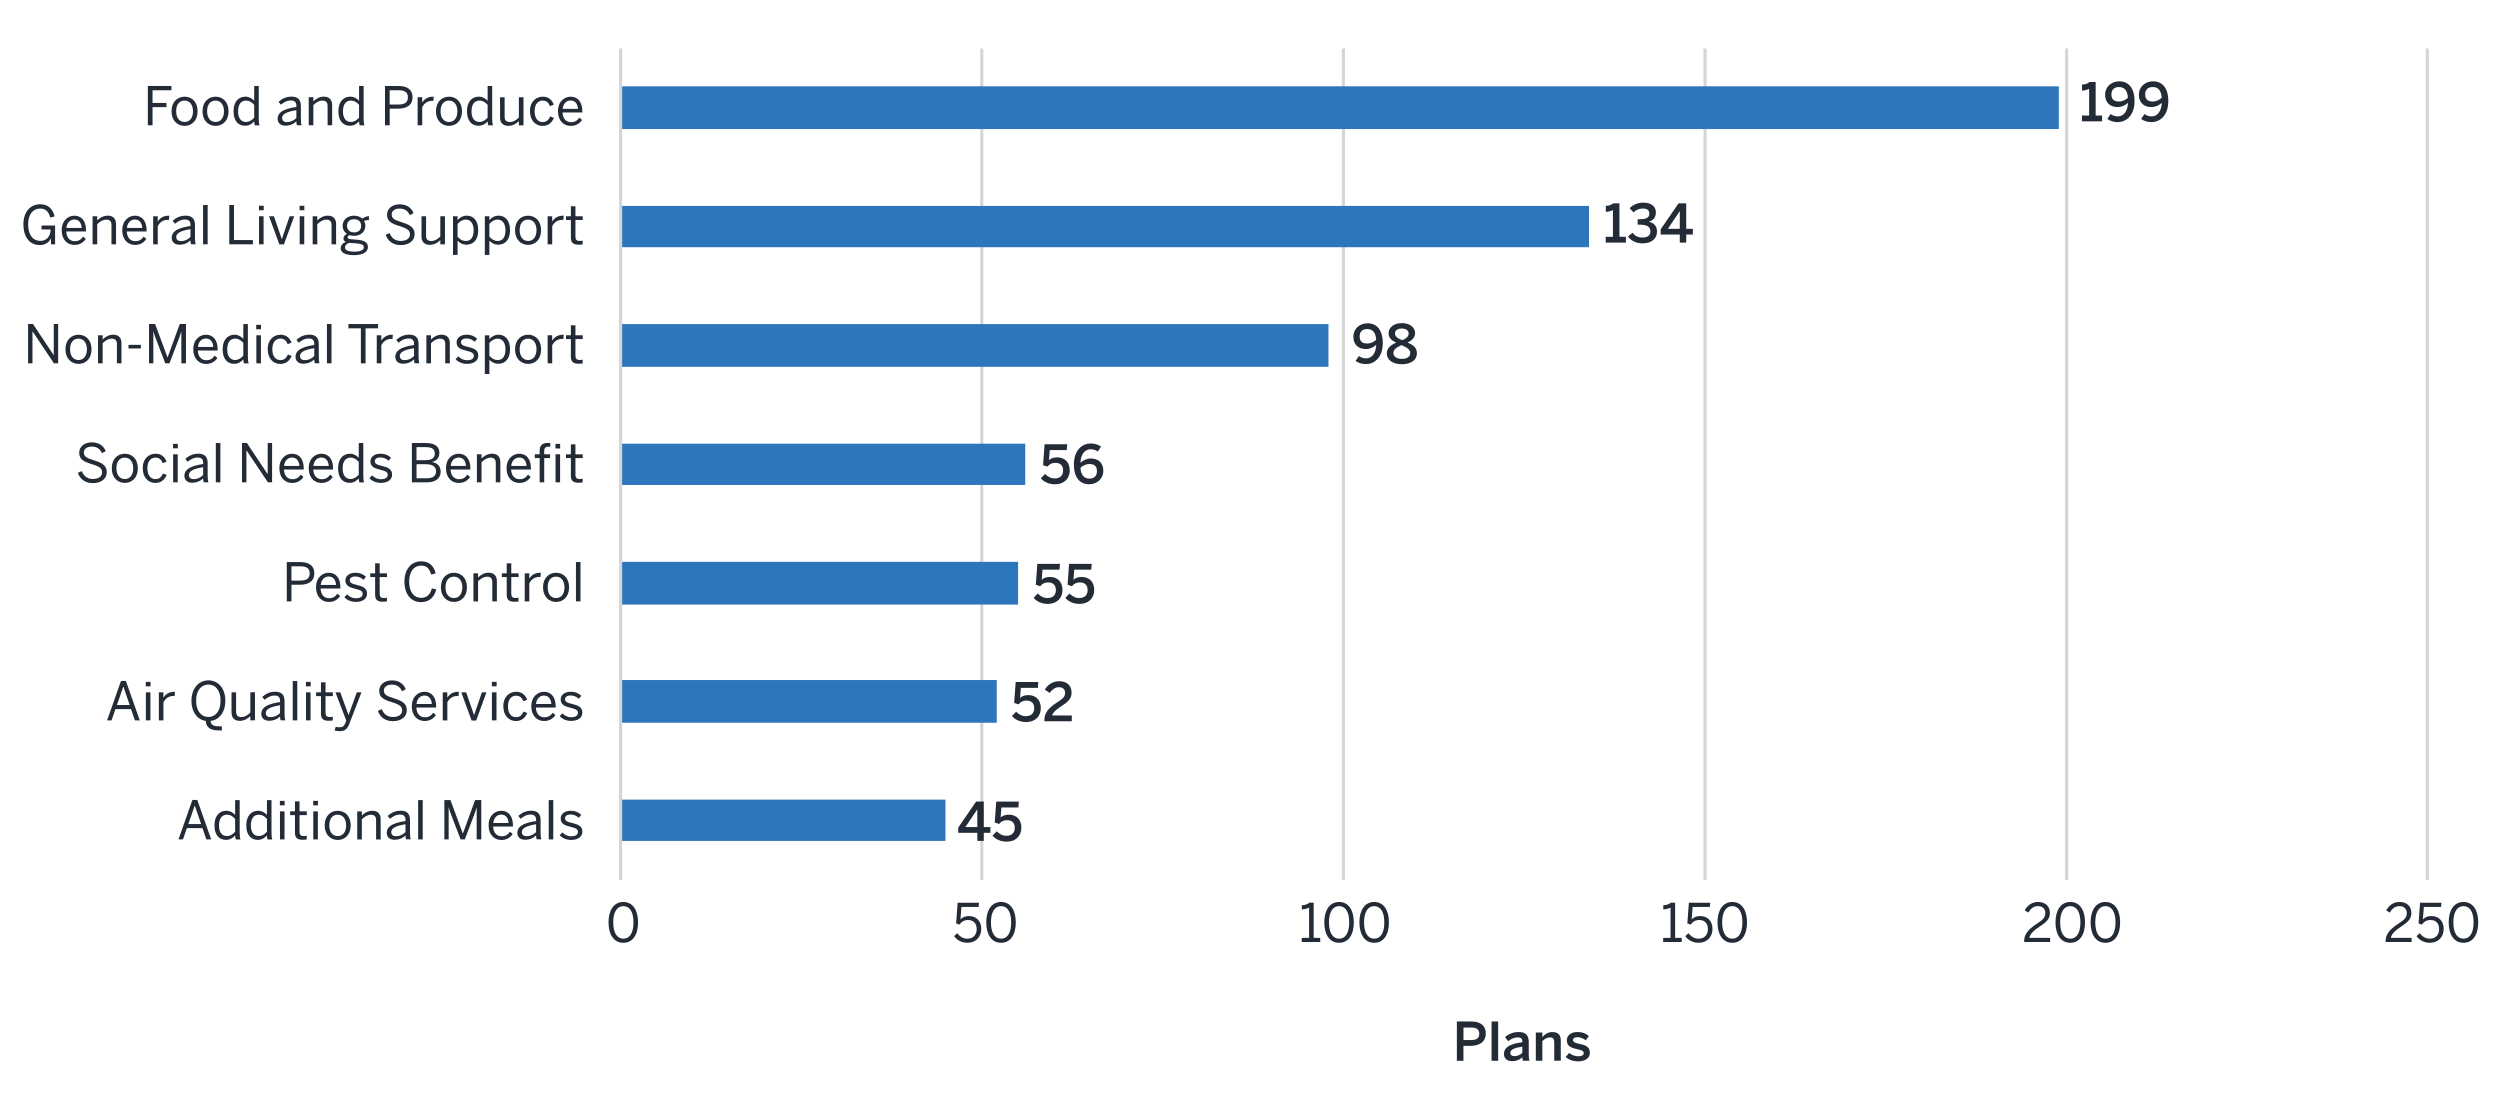<?xml version="1.0" encoding="UTF-8"?><svg id="Layer_1" xmlns="http://www.w3.org/2000/svg" viewBox="0 0 800 353.82"><defs><style>.cls-1{fill:none;stroke:#d3d5d7;stroke-linejoin:round;}.cls-2{isolation:isolate;}.cls-3{fill:#2e76bc;}.cls-3,.cls-4{stroke-width:0px;}.cls-4{fill:#222b36;}</style></defs><path class="cls-1" d="M314.17,15.54v266.06M429.89,15.54v266.06M545.61,15.54v266.06M661.33,15.54v266.06M776.73,15.54v266.06"/><path class="cls-3" d="M302.55,269.09h-103.74v-13.21h103.74v13.21ZM318.96,231.28h-120.14v-13.67h120.14v13.67ZM325.79,193.46h-126.97v-13.67h126.97v13.67ZM328.07,155.19h-129.25v-13.21h129.25v13.21ZM425.11,117.38h-226.29v-13.67h226.29v13.67ZM508.48,79.11H198.82v-13.21h309.66v13.21ZM658.83,41.29H198.82v-13.67h460.01v13.67Z"/><path class="cls-1" d="M198.59,281.61V15.54"/><g class="cls-2"><path class="cls-4" d="M194.73,295.16c0-3.93,1.73-6.53,4.74-6.53s4.71,2.6,4.71,6.53-1.68,6.53-4.71,6.53-4.74-2.6-4.74-6.53ZM202.71,295.16c0-3.42-1.26-5.2-3.23-5.2s-3.25,1.79-3.25,5.2,1.26,5.22,3.25,5.22,3.23-1.8,3.23-5.22Z"/></g><g class="cls-2"><path class="cls-4" d="M305.32,299.55l1-.92c.8,1,1.78,1.75,3.23,1.75,2.06,0,2.99-1.44,2.99-3.06,0-1.92-1.12-2.92-2.74-2.92-1.22,0-2.09.51-2.77,1.46l-1.07-.37.49-6.61h6.83l-.12,1.34h-5.51l-.31,4.01c.58-.65,1.41-1.09,2.74-1.09,2.35,0,3.93,1.62,3.93,4.11s-1.68,4.44-4.44,4.44c-1.87,0-3.37-.87-4.27-2.14Z"/><path class="cls-4" d="M315.6,295.16c0-3.93,1.73-6.53,4.74-6.53s4.71,2.6,4.71,6.53-1.68,6.53-4.71,6.53-4.74-2.6-4.74-6.53ZM323.58,295.16c0-3.42-1.26-5.2-3.23-5.2s-3.25,1.79-3.25,5.2,1.26,5.22,3.25,5.22,3.23-1.8,3.23-5.22Z"/></g><g class="cls-2"><path class="cls-4" d="M416.55,301.45v-1.33h2.36v-9.69c-.61.32-1.6.58-2.33.58v-1.33c.97-.03,1.84-.29,2.4-.82h1.39v11.25h2.11v1.33h-5.93Z"/><path class="cls-4" d="M423.77,295.16c0-3.93,1.73-6.53,4.74-6.53s4.71,2.6,4.71,6.53-1.68,6.53-4.71,6.53-4.74-2.6-4.74-6.53ZM431.75,295.16c0-3.42-1.26-5.2-3.23-5.2s-3.25,1.79-3.25,5.2,1.26,5.22,3.25,5.22,3.23-1.8,3.23-5.22Z"/><path class="cls-4" d="M435.01,295.16c0-3.93,1.73-6.53,4.74-6.53s4.71,2.6,4.71,6.53-1.68,6.53-4.71,6.53-4.74-2.6-4.74-6.53ZM442.98,295.16c0-3.42-1.26-5.2-3.23-5.2s-3.25,1.79-3.25,5.2,1.26,5.22,3.25,5.22,3.23-1.8,3.23-5.22Z"/></g><g class="cls-2"><path class="cls-4" d="M532.22,301.45v-1.33h2.36v-9.69c-.61.32-1.6.58-2.33.58v-1.33c.97-.03,1.84-.29,2.4-.82h1.39v11.25h2.11v1.33h-5.93Z"/><path class="cls-4" d="M539.31,299.55l1-.92c.8,1,1.78,1.75,3.23,1.75,2.06,0,2.99-1.44,2.99-3.06,0-1.92-1.12-2.92-2.74-2.92-1.22,0-2.09.51-2.77,1.46l-1.07-.37.49-6.61h6.83l-.12,1.34h-5.51l-.31,4.01c.58-.65,1.41-1.09,2.74-1.09,2.35,0,3.93,1.62,3.93,4.11s-1.68,4.44-4.44,4.44c-1.87,0-3.37-.87-4.27-2.14Z"/><path class="cls-4" d="M549.6,295.16c0-3.93,1.73-6.53,4.74-6.53s4.71,2.6,4.71,6.53-1.68,6.53-4.71,6.53-4.74-2.6-4.74-6.53ZM557.57,295.16c0-3.42-1.26-5.2-3.23-5.2s-3.25,1.79-3.25,5.2,1.26,5.22,3.25,5.22,3.23-1.8,3.23-5.22Z"/></g><g class="cls-2"><path class="cls-4" d="M647.73,301.45v-.27c0-1.82.82-3.52,4.13-5.64,1.89-1.21,2.65-1.97,2.65-3.32s-.87-2.26-2.36-2.26c-1.29,0-2.33.71-3.08,2.07l-1.16-.71c.92-1.67,2.35-2.69,4.3-2.69,2.33,0,3.76,1.43,3.76,3.48,0,1.65-.75,2.77-3.16,4.3-2.19,1.39-3.26,2.63-3.4,3.71h6.63v1.33h-8.31Z"/><path class="cls-4" d="M657.76,295.16c0-3.93,1.73-6.53,4.74-6.53s4.71,2.6,4.71,6.53-1.68,6.53-4.71,6.53-4.74-2.6-4.74-6.53ZM665.73,295.16c0-3.42-1.26-5.2-3.23-5.2s-3.25,1.79-3.25,5.2,1.26,5.22,3.25,5.22,3.23-1.8,3.23-5.22Z"/><path class="cls-4" d="M668.99,295.16c0-3.93,1.73-6.53,4.74-6.53s4.71,2.6,4.71,6.53-1.68,6.53-4.71,6.53-4.74-2.6-4.74-6.53ZM676.97,295.16c0-3.42-1.26-5.2-3.23-5.2s-3.25,1.79-3.25,5.2,1.26,5.22,3.25,5.22,3.23-1.8,3.23-5.22Z"/></g><g class="cls-2"><path class="cls-4" d="M763.4,301.45v-.27c0-1.82.82-3.52,4.13-5.64,1.89-1.21,2.65-1.97,2.65-3.32s-.87-2.26-2.36-2.26c-1.29,0-2.33.71-3.08,2.07l-1.16-.71c.92-1.67,2.35-2.69,4.3-2.69,2.33,0,3.76,1.43,3.76,3.48,0,1.65-.75,2.77-3.16,4.3-2.19,1.39-3.26,2.63-3.4,3.71h6.63v1.33h-8.31Z"/><path class="cls-4" d="M773.3,299.55l1-.92c.8,1,1.78,1.75,3.23,1.75,2.06,0,2.99-1.44,2.99-3.06,0-1.92-1.12-2.92-2.74-2.92-1.22,0-2.09.51-2.77,1.46l-1.07-.37.49-6.61h6.83l-.12,1.34h-5.51l-.31,4.01c.58-.65,1.41-1.09,2.74-1.09,2.35,0,3.93,1.62,3.93,4.11s-1.68,4.44-4.44,4.44c-1.87,0-3.37-.87-4.27-2.14Z"/><path class="cls-4" d="M783.58,295.16c0-3.93,1.73-6.53,4.74-6.53s4.71,2.6,4.71,6.53-1.68,6.53-4.71,6.53-4.74-2.6-4.74-6.53ZM791.55,295.16c0-3.42-1.26-5.2-3.23-5.2s-3.25,1.79-3.25,5.2,1.26,5.22,3.25,5.22,3.23-1.8,3.23-5.22Z"/></g><g class="cls-2"><path class="cls-4" d="M57.12,268.61l4.45-12.63h1.56l4.45,12.63h-1.55l-1.24-3.6h-5l-1.24,3.6h-1.44ZM60.27,263.7h4.08l-2.01-5.9h-.03l-2.04,5.9Z"/><path class="cls-4" d="M68.63,264.14c0-3.13,1.63-4.69,3.82-4.69,1.09,0,2.11.54,2.79,1.33v-4.74h1.46v10.37c0,1.09.07,1.75.27,2.21h-1.53c-.1-.29-.2-.82-.2-1.27-.71.78-1.61,1.41-2.96,1.41-2.06,0-3.65-1.48-3.65-4.61ZM75.24,266.16v-4.11c-.78-.88-1.63-1.36-2.58-1.36-1.56,0-2.57,1.1-2.57,3.47s1.1,3.38,2.55,3.38c1.04,0,1.85-.56,2.6-1.38Z"/><path class="cls-4" d="M78.81,264.14c0-3.13,1.63-4.69,3.82-4.69,1.09,0,2.11.54,2.79,1.33v-4.74h1.46v10.37c0,1.09.07,1.75.27,2.21h-1.53c-.1-.29-.2-.82-.2-1.27-.71.78-1.61,1.41-2.96,1.41-2.06,0-3.65-1.48-3.65-4.61ZM85.43,266.16v-4.11c-.78-.88-1.63-1.36-2.58-1.36-1.56,0-2.57,1.1-2.57,3.47s1.1,3.38,2.55,3.38c1.04,0,1.85-.56,2.6-1.38Z"/><path class="cls-4" d="M89.56,257.71v-1.43h1.53v1.43h-1.53ZM89.59,268.61v-8.97h1.46v8.97h-1.46Z"/><path class="cls-4" d="M94.39,266.43v-5.59h-1.56v-1.21h1.56v-3.2h1.46v3.2h2.33v1.21h-2.33v5.27c0,.95.31,1.43,1.39,1.43.32,0,.68-.05.92-.12v1.21c-.25.05-.82.1-1.27.1-1.89,0-2.5-.73-2.5-2.29Z"/><path class="cls-4" d="M100.22,257.71v-1.43h1.53v1.43h-1.53ZM100.25,268.61v-8.97h1.46v8.97h-1.46Z"/><path class="cls-4" d="M103.89,264.12c0-3.09,1.97-4.67,4.18-4.67s4.16,1.58,4.16,4.67-1.97,4.67-4.16,4.67-4.18-1.6-4.18-4.67ZM110.76,264.12c0-1.87-.9-3.42-2.69-3.42s-2.7,1.39-2.7,3.42c0,1.9.88,3.43,2.7,3.43,1.7,0,2.69-1.38,2.69-3.43Z"/><path class="cls-4" d="M114.31,268.61v-8.97h1.48v1.34c.78-.77,1.9-1.53,3.37-1.53,1.72,0,2.65.99,2.65,2.69v6.48h-1.46v-6.15c0-1.19-.51-1.75-1.65-1.75-1.07,0-1.97.56-2.91,1.45v6.46h-1.48Z"/><path class="cls-4" d="M123.76,266.48c0-1.82,1.55-3.11,6-3.74v-.41c0-1.12-.6-1.67-1.7-1.67-1.36,0-2.36.59-3.25,1.36l-.76-.92c1.04-.95,2.38-1.67,4.16-1.67,2.14,0,2.99,1.12,2.99,2.99v3.96c0,1.09.07,1.75.25,2.21h-1.5c-.12-.37-.2-.73-.2-1.24-1,.94-2.12,1.38-3.47,1.38-1.55,0-2.53-.82-2.53-2.26ZM129.76,266.28v-2.52c-3.42.54-4.56,1.38-4.56,2.5,0,.87.58,1.33,1.51,1.33,1.19,0,2.21-.49,3.04-1.31Z"/><path class="cls-4" d="M133.81,268.61v-12.58h1.46v12.58h-1.46Z"/><path class="cls-4" d="M142.19,268.61v-12.58h1.95l3.96,10.69h.03l3.89-10.69h1.99v12.58h-1.48v-10.18h-.03c-.17.66-.48,1.48-.76,2.31l-3.01,7.87h-1.34l-3.01-7.87c-.31-.83-.51-1.36-.78-2.36h-.03v10.23h-1.38Z"/><path class="cls-4" d="M156.35,264.12c0-3.26,2.18-4.67,4.06-4.67,2.12,0,3.74,1.5,3.74,4.74v.31h-6.34c.05,2.02,1.22,3.11,2.7,3.11,1.29,0,2.02-.53,2.7-1.46l.85.75c-.83,1.19-1.97,1.9-3.65,1.9-2.12,0-4.06-1.55-4.06-4.67ZM162.76,263.36c-.12-1.6-.88-2.69-2.36-2.69-1.21,0-2.35.83-2.55,2.69h4.91Z"/><path class="cls-4" d="M165.55,266.48c0-1.82,1.55-3.11,6-3.74v-.41c0-1.12-.6-1.67-1.7-1.67-1.36,0-2.36.59-3.25,1.36l-.76-.92c1.04-.95,2.38-1.67,4.16-1.67,2.14,0,2.99,1.12,2.99,2.99v3.96c0,1.09.07,1.75.25,2.21h-1.5c-.12-.37-.2-.73-.2-1.24-1,.94-2.12,1.38-3.47,1.38-1.55,0-2.53-.82-2.53-2.26ZM171.55,266.28v-2.52c-3.42.54-4.56,1.38-4.56,2.5,0,.87.58,1.33,1.51,1.33,1.19,0,2.21-.49,3.04-1.31Z"/><path class="cls-4" d="M175.59,268.61v-12.58h1.46v12.58h-1.46Z"/><path class="cls-4" d="M179.1,267.25l.88-.88c.68.73,1.58,1.24,2.8,1.24,1.39,0,2.16-.49,2.16-1.41s-.78-1.24-2.31-1.6c-1.9-.46-3.21-.97-3.21-2.7,0-1.36,1.19-2.45,3.15-2.45,1.58,0,2.6.51,3.43,1.29l-.77.97c-.68-.63-1.6-1.07-2.6-1.07-1.31,0-1.82.58-1.82,1.21,0,.83.71,1.14,2.12,1.46,2.02.49,3.42.99,3.42,2.84,0,1.72-1.55,2.63-3.59,2.63-1.61,0-2.94-.65-3.67-1.53Z"/></g><g class="cls-2"><path class="cls-4" d="M34.27,230.52l4.45-12.63h1.56l4.45,12.63h-1.55l-1.24-3.6h-5l-1.24,3.6h-1.44ZM37.42,225.61h4.08l-2.01-5.9h-.03l-2.04,5.9Z"/><path class="cls-4" d="M46.65,219.63v-1.43h1.53v1.43h-1.53ZM46.68,230.52v-8.97h1.46v8.97h-1.46Z"/><path class="cls-4" d="M50.83,230.52v-8.97h1.46v1.67h.03c.66-1.04,1.72-1.85,3.47-1.85h.19l-.1,1.36c-.05-.02-.37-.02-.42-.02-1.43,0-2.5.75-3.16,2.02v5.8h-1.46Z"/><path class="cls-4" d="M69.67,233.72c-2.57,0-3.79-1.27-3.82-3.04-2.67-.36-4.59-2.8-4.59-6.44,0-4.05,2.4-6.53,5.44-6.53s5.41,2.48,5.41,6.53c0,3.72-2.01,6.15-4.74,6.46.17,1.43,1.19,1.73,2.75,1.73h.87v1.29h-1.31ZM70.58,224.23c0-3.28-1.61-5.17-3.89-5.17s-3.94,1.89-3.94,5.17,1.63,5.2,3.94,5.2,3.89-1.92,3.89-5.2Z"/><path class="cls-4" d="M74.09,228.02v-6.48h1.46v6.17c0,1.19.51,1.75,1.65,1.75s1.97-.56,2.91-1.45v-6.48h1.48v8.97h-1.48v-1.34c-.78.76-1.9,1.51-3.37,1.51-1.72,0-2.65-.97-2.65-2.67Z"/><path class="cls-4" d="M83.62,228.4c0-1.82,1.55-3.11,6-3.74v-.41c0-1.12-.6-1.67-1.7-1.67-1.36,0-2.36.59-3.25,1.36l-.76-.92c1.04-.95,2.38-1.67,4.16-1.67,2.14,0,2.99,1.12,2.99,2.99v3.96c0,1.09.07,1.75.25,2.21h-1.5c-.12-.37-.2-.73-.2-1.24-1,.94-2.12,1.38-3.47,1.38-1.55,0-2.53-.82-2.53-2.26ZM89.62,228.19v-2.52c-3.42.54-4.56,1.38-4.56,2.5,0,.87.58,1.33,1.51,1.33,1.19,0,2.21-.49,3.04-1.31Z"/><path class="cls-4" d="M93.67,230.52v-12.58h1.46v12.58h-1.46Z"/><path class="cls-4" d="M97.89,219.63v-1.43h1.53v1.43h-1.53ZM97.92,230.52v-8.97h1.46v8.97h-1.46Z"/><path class="cls-4" d="M102.71,228.35v-5.59h-1.56v-1.21h1.56v-3.2h1.46v3.2h2.33v1.21h-2.33v5.27c0,.95.31,1.43,1.39,1.43.32,0,.68-.05.92-.12v1.21c-.25.05-.82.1-1.27.1-1.89,0-2.5-.73-2.5-2.29Z"/><path class="cls-4" d="M107.08,233.75l.34-1.17c.25.07.7.15,1.33.15.92,0,1.36-.39,1.72-1.28l.34-.88-3.47-9.02h1.55l2.63,7.26h.03l2.63-7.26h1.48l-3.84,9.99c-.61,1.58-1.31,2.43-3.06,2.43-.8,0-1.29-.1-1.68-.22Z"/><path class="cls-4" d="M120.92,227.48l1.26-.56c.63,1.68,1.87,2.52,3.57,2.52s2.94-.75,2.94-2.07c0-1.24-.68-1.85-3.16-2.63-2.62-.8-4.18-1.51-4.18-3.69,0-1.92,1.65-3.33,4.05-3.33s3.79,1.22,4.44,2.82l-1.19.66c-.68-1.51-1.77-2.12-3.26-2.12-1.6,0-2.55.78-2.55,1.85,0,1.34.85,1.79,3.31,2.57,2.53.78,4.03,1.63,4.03,3.77s-1.82,3.5-4.49,3.5c-2.4,0-4.1-1.29-4.76-3.28Z"/><path class="cls-4" d="M131.78,226.04c0-3.26,2.18-4.67,4.06-4.67,2.12,0,3.74,1.5,3.74,4.74v.31h-6.34c.05,2.02,1.22,3.11,2.7,3.11,1.29,0,2.02-.53,2.7-1.46l.85.75c-.83,1.19-1.97,1.9-3.65,1.9-2.12,0-4.06-1.55-4.06-4.67ZM138.19,225.27c-.12-1.6-.88-2.69-2.36-2.69-1.21,0-2.35.83-2.55,2.69h4.91Z"/><path class="cls-4" d="M141.68,230.52v-8.97h1.46v1.67h.03c.66-1.04,1.72-1.85,3.47-1.85h.19l-.1,1.36c-.05-.02-.37-.02-.42-.02-1.43,0-2.5.75-3.16,2.02v5.8h-1.46Z"/><path class="cls-4" d="M150.91,230.56l-3.3-9.01h1.56l2.52,7.27h.03l2.48-7.27h1.46l-3.28,9.01h-1.48Z"/><path class="cls-4" d="M157.39,219.63v-1.43h1.53v1.43h-1.53ZM157.42,230.52v-8.97h1.46v8.97h-1.46Z"/><path class="cls-4" d="M161.06,226.04c0-3.28,2.11-4.67,4.11-4.67s2.97,1.19,3.52,2.52l-1.24.51c-.44-1.16-1.14-1.78-2.31-1.78-1.29,0-2.6.9-2.6,3.43,0,2.21,1.05,3.45,2.57,3.45,1.14,0,1.84-.49,2.41-1.8l1.21.48c-.7,1.5-1.73,2.55-3.67,2.55-2.07,0-3.99-1.6-3.99-4.67Z"/><path class="cls-4" d="M170.02,226.04c0-3.26,2.18-4.67,4.06-4.67,2.12,0,3.74,1.5,3.74,4.74v.31h-6.34c.05,2.02,1.22,3.11,2.7,3.11,1.29,0,2.02-.53,2.7-1.46l.85.75c-.83,1.19-1.97,1.9-3.65,1.9-2.12,0-4.06-1.55-4.06-4.67ZM176.43,225.27c-.12-1.6-.88-2.69-2.36-2.69-1.21,0-2.35.83-2.55,2.69h4.91Z"/><path class="cls-4" d="M179.1,229.16l.88-.88c.68.73,1.58,1.24,2.8,1.24,1.39,0,2.16-.49,2.16-1.41s-.78-1.24-2.31-1.6c-1.9-.46-3.21-.97-3.21-2.7,0-1.36,1.19-2.45,3.15-2.45,1.58,0,2.6.51,3.43,1.29l-.77.97c-.68-.63-1.6-1.07-2.6-1.07-1.31,0-1.82.58-1.82,1.21,0,.83.71,1.14,2.12,1.46,2.02.49,3.42.99,3.42,2.84,0,1.72-1.55,2.63-3.59,2.63-1.61,0-2.94-.65-3.67-1.53Z"/></g><g class="cls-2"><path class="cls-4" d="M91.77,192.44v-12.58h4.27c2.72,0,4.54,1.07,4.54,3.57,0,2.69-2.01,3.69-4.64,3.69h-2.67v5.32h-1.5ZM93.26,185.79h2.75c2.01,0,3.08-.61,3.08-2.31s-1.05-2.26-3.09-2.26h-2.74v4.57Z"/><path class="cls-4" d="M101.13,187.95c0-3.26,2.18-4.67,4.06-4.67,2.12,0,3.74,1.5,3.74,4.74v.31h-6.34c.05,2.02,1.22,3.11,2.7,3.11,1.29,0,2.02-.53,2.7-1.46l.85.75c-.83,1.19-1.97,1.9-3.65,1.9-2.12,0-4.06-1.55-4.06-4.67ZM107.54,187.18c-.12-1.6-.88-2.69-2.36-2.69-1.21,0-2.35.83-2.55,2.69h4.91Z"/><path class="cls-4" d="M110.21,191.08l.88-.88c.68.73,1.58,1.24,2.8,1.24,1.39,0,2.16-.49,2.16-1.41s-.78-1.24-2.31-1.6c-1.9-.46-3.21-.97-3.21-2.7,0-1.36,1.19-2.45,3.15-2.45,1.58,0,2.6.51,3.43,1.29l-.77.97c-.68-.63-1.6-1.07-2.6-1.07-1.31,0-1.82.58-1.82,1.21,0,.83.71,1.14,2.12,1.46,2.02.49,3.42.99,3.42,2.84,0,1.72-1.55,2.63-3.59,2.63-1.61,0-2.94-.65-3.67-1.53Z"/><path class="cls-4" d="M120.04,190.26v-5.59h-1.56v-1.21h1.56v-3.2h1.46v3.2h2.33v1.21h-2.33v5.27c0,.95.31,1.43,1.39,1.43.32,0,.68-.05.92-.12v1.21c-.25.05-.82.1-1.27.1-1.89,0-2.5-.73-2.5-2.29Z"/><path class="cls-4" d="M129.42,186.1c0-3.93,2.19-6.48,5.34-6.48,2.67,0,4.08,1.55,4.66,3.86l-1.43.39c-.54-1.9-1.41-2.87-3.25-2.87-2.35,0-3.81,1.97-3.81,5.08,0,3.33,1.5,5.24,3.84,5.24,1.78,0,2.89-1,3.42-3.04l1.41.32c-.61,2.48-2.21,4.08-4.84,4.08-3.2,0-5.34-2.46-5.34-6.58Z"/><path class="cls-4" d="M141.08,187.95c0-3.09,1.97-4.67,4.18-4.67s4.16,1.58,4.16,4.67-1.97,4.67-4.16,4.67-4.18-1.6-4.18-4.67ZM147.95,187.95c0-1.87-.9-3.42-2.69-3.42s-2.7,1.39-2.7,3.42c0,1.9.88,3.43,2.7,3.43,1.7,0,2.69-1.38,2.69-3.43Z"/><path class="cls-4" d="M151.5,192.44v-8.98h1.48v1.34c.78-.76,1.9-1.53,3.37-1.53,1.72,0,2.65.99,2.65,2.69v6.48h-1.46v-6.15c0-1.19-.51-1.75-1.65-1.75-1.07,0-1.97.56-2.91,1.44v6.46h-1.48Z"/><path class="cls-4" d="M162.15,190.26v-5.59h-1.56v-1.21h1.56v-3.2h1.46v3.2h2.33v1.21h-2.33v5.27c0,.95.31,1.43,1.39,1.43.32,0,.68-.05.92-.12v1.21c-.25.05-.82.1-1.27.1-1.89,0-2.5-.73-2.5-2.29Z"/><path class="cls-4" d="M167.91,192.44v-8.98h1.46v1.67h.03c.66-1.04,1.72-1.85,3.47-1.85h.19l-.1,1.36c-.05-.02-.37-.02-.42-.02-1.43,0-2.5.75-3.16,2.02v5.8h-1.46Z"/><path class="cls-4" d="M173.77,187.95c0-3.09,1.97-4.67,4.18-4.67s4.16,1.58,4.16,4.67-1.97,4.67-4.16,4.67-4.18-1.6-4.18-4.67ZM180.64,187.95c0-1.87-.9-3.42-2.69-3.42s-2.7,1.39-2.7,3.42c0,1.9.88,3.43,2.7,3.43,1.7,0,2.69-1.38,2.69-3.43Z"/><path class="cls-4" d="M184.3,192.44v-12.58h1.46v12.58h-1.46Z"/></g><g class="cls-2"><path class="cls-4" d="M24.91,151.31l1.26-.56c.63,1.68,1.87,2.52,3.57,2.52s2.94-.75,2.94-2.07c0-1.24-.68-1.85-3.16-2.63-2.62-.8-4.18-1.51-4.18-3.69,0-1.92,1.65-3.33,4.05-3.33s3.79,1.22,4.44,2.82l-1.19.66c-.68-1.51-1.77-2.12-3.26-2.12-1.6,0-2.55.78-2.55,1.85,0,1.34.85,1.78,3.31,2.57,2.53.78,4.03,1.63,4.03,3.77s-1.82,3.5-4.49,3.5c-2.4,0-4.1-1.29-4.76-3.28Z"/><path class="cls-4" d="M35.77,149.86c0-3.09,1.97-4.67,4.18-4.67s4.16,1.58,4.16,4.67-1.97,4.67-4.16,4.67-4.18-1.6-4.18-4.67ZM42.64,149.86c0-1.87-.9-3.42-2.69-3.42s-2.7,1.39-2.7,3.42c0,1.9.88,3.43,2.7,3.43,1.7,0,2.69-1.38,2.69-3.43Z"/><path class="cls-4" d="M45.68,149.86c0-3.28,2.11-4.67,4.11-4.67s2.97,1.19,3.52,2.52l-1.24.51c-.44-1.16-1.14-1.79-2.31-1.79-1.29,0-2.6.9-2.6,3.43,0,2.21,1.05,3.45,2.57,3.45,1.14,0,1.84-.49,2.41-1.8l1.21.48c-.7,1.5-1.73,2.55-3.67,2.55-2.07,0-3.99-1.6-3.99-4.67Z"/><path class="cls-4" d="M55.37,143.46v-1.43h1.53v1.43h-1.53ZM55.41,154.35v-8.98h1.46v8.98h-1.46Z"/><path class="cls-4" d="M59.01,152.23c0-1.82,1.55-3.11,6-3.74v-.41c0-1.12-.6-1.67-1.7-1.67-1.36,0-2.36.59-3.25,1.36l-.76-.92c1.04-.95,2.38-1.67,4.16-1.67,2.14,0,2.99,1.12,2.99,2.99v3.96c0,1.09.07,1.75.25,2.21h-1.5c-.12-.37-.2-.73-.2-1.24-1,.93-2.12,1.38-3.47,1.38-1.55,0-2.53-.82-2.53-2.26ZM65.01,152.02v-2.52c-3.42.54-4.56,1.38-4.56,2.5,0,.87.58,1.33,1.51,1.33,1.19,0,2.21-.49,3.04-1.31Z"/><path class="cls-4" d="M69.06,154.35v-12.58h1.46v12.58h-1.46Z"/><path class="cls-4" d="M77.44,154.35v-12.58h1.58l6.61,9.94h.03v-9.94h1.41v12.58h-1.34l-6.85-10.22h-.03v10.22h-1.41Z"/><path class="cls-4" d="M89.4,149.86c0-3.26,2.18-4.67,4.06-4.67,2.12,0,3.74,1.5,3.74,4.74v.31h-6.34c.05,2.02,1.22,3.11,2.7,3.11,1.29,0,2.02-.53,2.7-1.46l.85.75c-.83,1.19-1.97,1.9-3.65,1.9-2.12,0-4.06-1.55-4.06-4.67ZM95.81,149.1c-.12-1.6-.88-2.69-2.36-2.69-1.21,0-2.35.83-2.55,2.69h4.91Z"/><path class="cls-4" d="M98.79,149.86c0-3.26,2.18-4.67,4.06-4.67,2.12,0,3.74,1.5,3.74,4.74v.31h-6.34c.05,2.02,1.22,3.11,2.7,3.11,1.29,0,2.02-.53,2.7-1.46l.85.75c-.83,1.19-1.97,1.9-3.65,1.9-2.12,0-4.06-1.55-4.06-4.67ZM105.2,149.1c-.12-1.6-.88-2.69-2.36-2.69-1.21,0-2.35.83-2.55,2.69h4.91Z"/><path class="cls-4" d="M108.19,149.88c0-3.13,1.63-4.69,3.82-4.69,1.09,0,2.11.54,2.79,1.33v-4.74h1.46v10.37c0,1.09.07,1.75.27,2.21h-1.53c-.1-.29-.2-.82-.2-1.27-.71.78-1.61,1.41-2.96,1.41-2.06,0-3.65-1.48-3.65-4.61ZM114.8,151.9v-4.11c-.78-.88-1.63-1.36-2.58-1.36-1.56,0-2.57,1.1-2.57,3.47s1.1,3.38,2.55,3.38c1.04,0,1.85-.56,2.6-1.38Z"/><path class="cls-4" d="M118.22,152.99l.88-.88c.68.73,1.58,1.24,2.8,1.24,1.39,0,2.16-.49,2.16-1.41s-.78-1.24-2.31-1.6c-1.9-.46-3.21-.97-3.21-2.7,0-1.36,1.19-2.45,3.15-2.45,1.58,0,2.6.51,3.43,1.29l-.77.97c-.68-.63-1.6-1.07-2.6-1.07-1.31,0-1.82.58-1.82,1.21,0,.83.71,1.14,2.12,1.46,2.02.49,3.42.99,3.42,2.84,0,1.72-1.55,2.63-3.59,2.63-1.61,0-2.94-.65-3.67-1.53Z"/><path class="cls-4" d="M131.8,154.35v-12.58h4.5c2.74,0,4.3,1.05,4.3,3.14,0,1.72-1.04,2.63-2.33,2.91v.03c1.55.29,2.74,1.22,2.74,3.06,0,2.11-1.56,3.43-4.35,3.43h-4.86ZM133.28,147.26h2.89c1.89,0,2.97-.66,2.97-2.11s-.9-2.06-2.94-2.06h-2.92v4.16ZM133.28,153.04h3.28c2.06,0,2.98-.78,2.98-2.23,0-1.58-1.26-2.26-3.28-2.26h-2.97v4.49Z"/><path class="cls-4" d="M142.72,149.86c0-3.26,2.18-4.67,4.06-4.67,2.12,0,3.74,1.5,3.74,4.74v.31h-6.34c.05,2.02,1.22,3.11,2.7,3.11,1.29,0,2.02-.53,2.7-1.46l.85.75c-.83,1.19-1.97,1.9-3.65,1.9-2.12,0-4.06-1.55-4.06-4.67ZM149.12,149.1c-.12-1.6-.88-2.69-2.36-2.69-1.21,0-2.35.83-2.55,2.69h4.91Z"/><path class="cls-4" d="M152.61,154.35v-8.98h1.48v1.34c.78-.76,1.9-1.53,3.37-1.53,1.72,0,2.65.99,2.65,2.69v6.48h-1.46v-6.15c0-1.19-.51-1.75-1.65-1.75-1.07,0-1.97.56-2.91,1.44v6.46h-1.48Z"/><path class="cls-4" d="M162.1,149.86c0-3.26,2.18-4.67,4.06-4.67,2.12,0,3.74,1.5,3.74,4.74v.31h-6.34c.05,2.02,1.22,3.11,2.7,3.11,1.29,0,2.02-.53,2.7-1.46l.85.75c-.83,1.19-1.97,1.9-3.65,1.9-2.12,0-4.06-1.55-4.06-4.67ZM168.5,149.1c-.12-1.6-.88-2.69-2.36-2.69-1.21,0-2.35.83-2.55,2.69h4.91Z"/><path class="cls-4" d="M172.69,154.35v-7.77h-1.56v-1.21h1.56v-1.21c0-1.51.83-2.43,2.58-2.43.27,0,.66.05.82.05v1.19c-.15-.03-.41-.03-.6-.03-.82,0-1.34.37-1.34,1.26v1.17h1.87v1.21h-1.87v7.77h-1.46ZM177.75,143.51v-1.48h1.5v1.48h-1.5ZM177.77,154.35v-8.98h1.46v8.98h-1.46Z"/><path class="cls-4" d="M182.68,152.18v-5.59h-1.56v-1.21h1.56v-3.2h1.46v3.2h2.33v1.21h-2.33v5.27c0,.95.31,1.43,1.39,1.43.32,0,.68-.05.92-.12v1.21c-.25.05-.82.1-1.27.1-1.89,0-2.5-.73-2.5-2.29Z"/></g><g class="cls-2"><path class="cls-4" d="M8.98,116.27v-12.58h1.58l6.61,9.94h.03v-9.94h1.41v12.58h-1.34l-6.85-10.22h-.03v10.22h-1.41Z"/><path class="cls-4" d="M20.95,111.78c0-3.09,1.97-4.67,4.18-4.67s4.16,1.58,4.16,4.67-1.97,4.67-4.16,4.67-4.18-1.6-4.18-4.67ZM27.81,111.78c0-1.87-.9-3.42-2.69-3.42s-2.7,1.39-2.7,3.42c0,1.9.88,3.43,2.7,3.43,1.7,0,2.69-1.38,2.69-3.43Z"/><path class="cls-4" d="M31.37,116.27v-8.98h1.48v1.34c.78-.76,1.9-1.53,3.37-1.53,1.72,0,2.65.99,2.65,2.69v6.48h-1.46v-6.15c0-1.19-.51-1.75-1.65-1.75-1.07,0-1.97.56-2.91,1.44v6.46h-1.48Z"/><path class="cls-4" d="M41.12,111.51v-1.16h3.96v1.16h-3.96Z"/><path class="cls-4" d="M47.69,116.27v-12.58h1.95l3.96,10.69h.03l3.89-10.69h1.99v12.58h-1.48v-10.18h-.03c-.17.66-.48,1.48-.76,2.31l-3.01,7.87h-1.34l-3.01-7.87c-.31-.83-.51-1.36-.78-2.36h-.03v10.23h-1.38Z"/><path class="cls-4" d="M61.85,111.78c0-3.26,2.18-4.67,4.06-4.67,2.12,0,3.74,1.5,3.74,4.74v.31h-6.34c.05,2.02,1.22,3.11,2.7,3.11,1.29,0,2.02-.53,2.7-1.46l.85.75c-.83,1.19-1.97,1.9-3.65,1.9-2.12,0-4.06-1.55-4.06-4.67ZM68.26,111.01c-.12-1.6-.88-2.69-2.36-2.69-1.21,0-2.35.83-2.55,2.69h4.91Z"/><path class="cls-4" d="M71.25,111.8c0-3.13,1.63-4.69,3.82-4.69,1.09,0,2.11.54,2.79,1.33v-4.74h1.46v10.37c0,1.09.07,1.75.27,2.21h-1.53c-.1-.29-.2-.82-.2-1.27-.71.78-1.61,1.41-2.96,1.41-2.06,0-3.65-1.48-3.65-4.61ZM77.86,113.82v-4.11c-.78-.88-1.63-1.36-2.58-1.36-1.56,0-2.57,1.1-2.57,3.47s1.1,3.38,2.55,3.38c1.04,0,1.85-.56,2.6-1.38Z"/><path class="cls-4" d="M81.99,105.37v-1.43h1.53v1.43h-1.53ZM82.03,116.27v-8.98h1.46v8.98h-1.46Z"/><path class="cls-4" d="M85.66,111.78c0-3.28,2.11-4.67,4.11-4.67s2.97,1.19,3.52,2.52l-1.24.51c-.44-1.16-1.14-1.79-2.31-1.79-1.29,0-2.6.9-2.6,3.43,0,2.21,1.05,3.45,2.57,3.45,1.14,0,1.84-.49,2.41-1.8l1.21.48c-.7,1.5-1.73,2.55-3.67,2.55-2.07,0-3.99-1.6-3.99-4.67Z"/><path class="cls-4" d="M94.57,114.14c0-1.82,1.55-3.11,6-3.74v-.41c0-1.12-.6-1.67-1.7-1.67-1.36,0-2.36.59-3.25,1.36l-.76-.92c1.04-.95,2.38-1.67,4.16-1.67,2.14,0,2.99,1.12,2.99,2.99v3.96c0,1.09.07,1.75.25,2.21h-1.5c-.12-.37-.2-.73-.2-1.24-1,.93-2.12,1.38-3.47,1.38-1.55,0-2.53-.82-2.53-2.26ZM100.57,113.94v-2.52c-3.42.54-4.56,1.38-4.56,2.5,0,.87.58,1.33,1.51,1.33,1.19,0,2.21-.49,3.04-1.31Z"/><path class="cls-4" d="M104.62,116.27v-12.58h1.46v12.58h-1.46Z"/><path class="cls-4" d="M115.48,116.27v-11.2h-3.99v-1.38h9.5v1.38h-4.01v11.2h-1.5Z"/><path class="cls-4" d="M120.56,116.27v-8.98h1.46v1.67h.03c.66-1.04,1.72-1.85,3.47-1.85h.19l-.1,1.36c-.05-.02-.37-.02-.42-.02-1.43,0-2.5.75-3.16,2.02v5.8h-1.46Z"/><path class="cls-4" d="M126.5,114.14c0-1.82,1.55-3.11,6-3.74v-.41c0-1.12-.6-1.67-1.7-1.67-1.36,0-2.36.59-3.25,1.36l-.76-.92c1.04-.95,2.38-1.67,4.16-1.67,2.14,0,2.99,1.12,2.99,2.99v3.96c0,1.09.07,1.75.25,2.21h-1.5c-.12-.37-.2-.73-.2-1.24-1,.93-2.12,1.38-3.47,1.38-1.55,0-2.53-.82-2.53-2.26ZM132.5,113.94v-2.52c-3.42.54-4.56,1.38-4.56,2.5,0,.87.58,1.33,1.51,1.33,1.19,0,2.21-.49,3.04-1.31Z"/><path class="cls-4" d="M136.44,116.27v-8.98h1.48v1.34c.78-.76,1.9-1.53,3.37-1.53,1.72,0,2.65.99,2.65,2.69v6.48h-1.46v-6.15c0-1.19-.51-1.75-1.65-1.75-1.07,0-1.97.56-2.91,1.44v6.46h-1.48Z"/><path class="cls-4" d="M145.79,114.91l.88-.88c.68.73,1.58,1.24,2.8,1.24,1.39,0,2.16-.49,2.16-1.41s-.78-1.24-2.31-1.6c-1.9-.46-3.21-.97-3.21-2.7,0-1.36,1.19-2.45,3.15-2.45,1.58,0,2.6.51,3.43,1.29l-.77.97c-.68-.63-1.6-1.07-2.6-1.07-1.31,0-1.82.58-1.82,1.21,0,.83.71,1.14,2.12,1.46,2.02.49,3.42.99,3.42,2.84,0,1.72-1.55,2.63-3.59,2.63-1.61,0-2.94-.65-3.67-1.53Z"/><path class="cls-4" d="M155.14,119.67v-12.37h1.46v1.24c.68-.75,1.61-1.43,2.96-1.43,2.06,0,3.65,1.53,3.65,4.66s-1.61,4.64-3.81,4.64c-1.1,0-2.04-.49-2.8-1.29v4.56h-1.46ZM161.75,111.78c0-2.29-1.09-3.42-2.53-3.42-1.04,0-1.87.56-2.62,1.38v4.11c.78.88,1.65,1.36,2.6,1.36,1.56,0,2.55-1.05,2.55-3.43Z"/><path class="cls-4" d="M164.82,111.78c0-3.09,1.97-4.67,4.18-4.67s4.16,1.58,4.16,4.67-1.97,4.67-4.16,4.67-4.18-1.6-4.18-4.67ZM171.68,111.78c0-1.87-.9-3.42-2.69-3.42s-2.7,1.39-2.7,3.42c0,1.9.88,3.43,2.7,3.43,1.7,0,2.69-1.38,2.69-3.43Z"/><path class="cls-4" d="M175.24,116.27v-8.98h1.46v1.67h.03c.66-1.04,1.72-1.85,3.47-1.85h.19l-.1,1.36c-.05-.02-.37-.02-.42-.02-1.43,0-2.5.75-3.16,2.02v5.8h-1.46Z"/><path class="cls-4" d="M182.68,114.09v-5.59h-1.56v-1.21h1.56v-3.2h1.46v3.2h2.33v1.21h-2.33v5.27c0,.95.31,1.43,1.39,1.43.32,0,.68-.05.92-.12v1.21c-.25.05-.82.1-1.27.1-1.89,0-2.5-.73-2.5-2.29Z"/></g><g class="cls-2"><path class="cls-4" d="M7.48,71.84c0-3.99,2.21-6.48,5.35-6.48,2.38,0,3.99,1.26,4.66,3.89l-1.39.36c-.6-2.02-1.53-2.87-3.28-2.87-1.97,0-3.82,1.51-3.82,5.05s1.65,5.29,3.88,5.29c1.96,0,3.28-1.33,3.31-3.65h-2.89v-1.26h4.33v6.02h-1.31v-1.89h-.03c-.49,1.04-1.6,2.12-3.55,2.12-3.4,0-5.25-2.77-5.25-6.58Z"/><path class="cls-4" d="M19.74,73.69c0-3.26,2.18-4.67,4.06-4.67,2.12,0,3.74,1.5,3.74,4.74v.31h-6.34c.05,2.02,1.22,3.11,2.7,3.11,1.29,0,2.02-.53,2.7-1.46l.85.75c-.83,1.19-1.97,1.9-3.65,1.9-2.12,0-4.06-1.55-4.06-4.67ZM26.15,72.93c-.12-1.6-.88-2.69-2.36-2.69-1.21,0-2.35.83-2.55,2.69h4.91Z"/><path class="cls-4" d="M29.63,78.18v-8.98h1.48v1.34c.78-.76,1.9-1.53,3.37-1.53,1.72,0,2.65.99,2.65,2.69v6.48h-1.46v-6.15c0-1.19-.51-1.75-1.65-1.75-1.07,0-1.97.56-2.91,1.44v6.46h-1.48Z"/><path class="cls-4" d="M39.12,73.69c0-3.26,2.18-4.67,4.06-4.67,2.12,0,3.74,1.5,3.74,4.74v.31h-6.34c.05,2.02,1.22,3.11,2.7,3.11,1.29,0,2.02-.53,2.7-1.46l.85.75c-.83,1.19-1.97,1.9-3.65,1.9-2.12,0-4.06-1.55-4.06-4.67ZM45.53,72.93c-.12-1.6-.88-2.69-2.36-2.69-1.21,0-2.35.83-2.55,2.69h4.91Z"/><path class="cls-4" d="M49.01,78.18v-8.98h1.46v1.67h.03c.66-1.04,1.72-1.85,3.47-1.85h.19l-.1,1.36c-.05-.02-.37-.02-.42-.02-1.43,0-2.5.75-3.16,2.02v5.8h-1.46Z"/><path class="cls-4" d="M54.95,76.06c0-1.82,1.55-3.11,6-3.74v-.41c0-1.12-.6-1.67-1.7-1.67-1.36,0-2.36.59-3.25,1.36l-.76-.92c1.04-.95,2.38-1.67,4.16-1.67,2.14,0,2.99,1.12,2.99,2.99v3.96c0,1.09.07,1.75.25,2.21h-1.5c-.12-.37-.2-.73-.2-1.24-1,.93-2.12,1.38-3.47,1.38-1.55,0-2.53-.82-2.53-2.26ZM60.95,75.85v-2.52c-3.42.54-4.56,1.38-4.56,2.5,0,.87.58,1.33,1.51,1.33,1.19,0,2.21-.49,3.04-1.31Z"/><path class="cls-4" d="M64.99,78.18v-12.58h1.46v12.58h-1.46Z"/><path class="cls-4" d="M73.37,78.18v-12.58h1.5v11.22h6.05v1.36h-7.55Z"/><path class="cls-4" d="M82.86,67.28v-1.43h1.53v1.43h-1.53ZM82.89,78.18v-8.98h1.46v8.98h-1.46Z"/><path class="cls-4" d="M89.39,78.21l-3.3-9.01h1.56l2.52,7.28h.03l2.48-7.28h1.46l-3.28,9.01h-1.48Z"/><path class="cls-4" d="M95.86,67.28v-1.43h1.53v1.43h-1.53ZM95.9,78.18v-8.98h1.46v8.98h-1.46Z"/><path class="cls-4" d="M100.05,78.18v-8.98h1.48v1.34c.78-.76,1.9-1.53,3.37-1.53,1.72,0,2.65.99,2.65,2.69v6.48h-1.46v-6.15c0-1.19-.51-1.75-1.65-1.75-1.07,0-1.97.56-2.91,1.44v6.46h-1.48Z"/><path class="cls-4" d="M109.04,79.4c0-.92.63-1.6,1.63-1.99-.51-.24-.77-.61-.77-1.14,0-.58.48-1.07,1.12-1.44-.87-.56-1.38-1.46-1.38-2.58,0-1.89,1.51-3.23,3.65-3.23,1.1,0,2.02.37,2.65.94.54-.41,1.39-.75,2.12-.83v1.29c-.49,0-1.09.08-1.61.29.29.41.46.93.46,1.55,0,1.94-1.53,3.2-3.62,3.2-.53,0-.97-.08-1.43-.22-.37.17-.63.39-.63.7,0,.37.29.54,1.24.63l1.84.15c2.28.15,3.43.88,3.43,2.33,0,1.7-1.79,2.6-4.39,2.6-3.03,0-4.33-.87-4.33-2.23ZM116.42,79.17c0-.8-.59-1.16-2.48-1.29l-1.7-.12c-.17-.02-.34-.03-.51-.05-.87.31-1.33.87-1.33,1.48,0,.9.93,1.34,3.16,1.34,1.78,0,2.86-.54,2.86-1.36ZM115.57,72.28c0-1.31-.82-2.12-2.26-2.12s-2.26.83-2.26,2.12.9,2.09,2.28,2.09,2.24-.8,2.24-2.09Z"/><path class="cls-4" d="M123.42,75.14l1.26-.56c.63,1.68,1.87,2.52,3.57,2.52s2.94-.75,2.94-2.07c0-1.24-.68-1.85-3.16-2.63-2.62-.8-4.18-1.51-4.18-3.69,0-1.92,1.65-3.33,4.05-3.33s3.79,1.22,4.44,2.82l-1.19.66c-.68-1.51-1.77-2.12-3.26-2.12-1.6,0-2.55.78-2.55,1.85,0,1.34.85,1.78,3.31,2.57,2.53.78,4.03,1.63,4.03,3.77s-1.82,3.5-4.49,3.5c-2.4,0-4.1-1.29-4.76-3.28Z"/><path class="cls-4" d="M134.88,75.68v-6.48h1.46v6.17c0,1.19.51,1.75,1.65,1.75s1.97-.56,2.91-1.44v-6.48h1.48v8.98h-1.48v-1.34c-.78.76-1.9,1.51-3.37,1.51-1.72,0-2.65-.97-2.65-2.67Z"/><path class="cls-4" d="M144.96,81.58v-12.38h1.46v1.24c.68-.75,1.61-1.43,2.96-1.43,2.06,0,3.65,1.53,3.65,4.66s-1.61,4.64-3.81,4.64c-1.1,0-2.04-.49-2.8-1.29v4.56h-1.46ZM151.57,73.69c0-2.29-1.09-3.42-2.53-3.42-1.04,0-1.87.56-2.62,1.38v4.11c.78.88,1.65,1.36,2.6,1.36,1.56,0,2.55-1.05,2.55-3.43Z"/><path class="cls-4" d="M155.14,81.58v-12.38h1.46v1.24c.68-.75,1.61-1.43,2.96-1.43,2.06,0,3.65,1.53,3.65,4.66s-1.62,4.64-3.81,4.64c-1.1,0-2.04-.49-2.8-1.29v4.56h-1.46ZM161.75,73.69c0-2.29-1.09-3.42-2.53-3.42-1.04,0-1.87.56-2.62,1.38v4.11c.78.88,1.65,1.36,2.6,1.36,1.56,0,2.55-1.05,2.55-3.43Z"/><path class="cls-4" d="M164.81,73.69c0-3.09,1.97-4.67,4.18-4.67s4.16,1.58,4.16,4.67-1.97,4.67-4.16,4.67-4.18-1.6-4.18-4.67ZM171.68,73.69c0-1.87-.9-3.42-2.69-3.42s-2.7,1.39-2.7,3.42c0,1.9.88,3.43,2.7,3.43,1.7,0,2.69-1.38,2.69-3.43Z"/><path class="cls-4" d="M175.24,78.18v-8.98h1.46v1.67h.03c.66-1.04,1.72-1.85,3.47-1.85h.19l-.1,1.36c-.05-.02-.37-.02-.42-.02-1.43,0-2.5.75-3.16,2.02v5.8h-1.46Z"/><path class="cls-4" d="M182.68,76v-5.59h-1.56v-1.21h1.56v-3.2h1.46v3.2h2.33v1.21h-2.33v5.27c0,.95.31,1.43,1.39,1.43.32,0,.68-.05.92-.12v1.21c-.25.05-.82.1-1.27.1-1.89,0-2.5-.73-2.5-2.29Z"/></g><g class="cls-2"><path class="cls-4" d="M47.31,40.09v-12.58h7.55v1.38h-6.05v4.05h4.45v1.34h-4.45v5.81h-1.5Z"/><path class="cls-4" d="M54.89,35.61c0-3.09,1.97-4.67,4.18-4.67s4.16,1.58,4.16,4.67-1.97,4.67-4.16,4.67-4.18-1.6-4.18-4.67ZM61.76,35.61c0-1.87-.9-3.42-2.69-3.42s-2.7,1.39-2.7,3.42c0,1.9.88,3.43,2.7,3.43,1.7,0,2.69-1.38,2.69-3.43Z"/><path class="cls-4" d="M64.8,35.61c0-3.09,1.97-4.67,4.18-4.67s4.16,1.58,4.16,4.67-1.97,4.67-4.16,4.67-4.18-1.6-4.18-4.67ZM71.67,35.61c0-1.87-.9-3.42-2.69-3.42s-2.7,1.39-2.7,3.42c0,1.9.88,3.43,2.7,3.43,1.7,0,2.69-1.38,2.69-3.43Z"/><path class="cls-4" d="M74.73,35.62c0-3.13,1.63-4.69,3.82-4.69,1.09,0,2.11.54,2.79,1.33v-4.74h1.46v10.37c0,1.09.07,1.75.27,2.21h-1.53c-.1-.29-.2-.82-.2-1.27-.71.78-1.61,1.41-2.96,1.41-2.06,0-3.65-1.48-3.65-4.61ZM81.34,37.65v-4.11c-.78-.88-1.63-1.36-2.58-1.36-1.56,0-2.57,1.1-2.57,3.47s1.1,3.38,2.55,3.38c1.04,0,1.85-.56,2.6-1.38Z"/><path class="cls-4" d="M88.84,37.97c0-1.82,1.55-3.11,6-3.74v-.41c0-1.12-.6-1.67-1.7-1.67-1.36,0-2.36.59-3.25,1.36l-.76-.92c1.04-.95,2.38-1.67,4.16-1.67,2.14,0,2.99,1.12,2.99,2.99v3.96c0,1.09.07,1.75.25,2.21h-1.5c-.12-.37-.2-.73-.2-1.24-1,.93-2.12,1.38-3.47,1.38-1.55,0-2.53-.82-2.53-2.26ZM94.84,37.77v-2.52c-3.42.54-4.56,1.38-4.56,2.5,0,.87.58,1.33,1.51,1.33,1.19,0,2.21-.49,3.04-1.31Z"/><path class="cls-4" d="M98.79,40.09v-8.98h1.48v1.34c.78-.76,1.9-1.53,3.37-1.53,1.72,0,2.65.99,2.65,2.69v6.48h-1.46v-6.15c0-1.19-.51-1.75-1.65-1.75-1.07,0-1.97.56-2.91,1.44v6.46h-1.48Z"/><path class="cls-4" d="M108.29,35.62c0-3.13,1.63-4.69,3.82-4.69,1.09,0,2.11.54,2.79,1.33v-4.74h1.46v10.37c0,1.09.07,1.75.27,2.21h-1.53c-.1-.29-.2-.82-.2-1.27-.71.78-1.61,1.41-2.96,1.41-2.06,0-3.65-1.48-3.65-4.61ZM114.9,37.65v-4.11c-.78-.88-1.63-1.36-2.58-1.36-1.56,0-2.57,1.1-2.57,3.47s1.1,3.38,2.55,3.38c1.04,0,1.85-.56,2.6-1.38Z"/><path class="cls-4" d="M123.2,40.09v-12.58h4.27c2.72,0,4.54,1.07,4.54,3.57,0,2.69-2.01,3.69-4.64,3.69h-2.67v5.32h-1.5ZM124.69,33.45h2.75c2.01,0,3.08-.61,3.08-2.31s-1.05-2.26-3.09-2.26h-2.74v4.57Z"/><path class="cls-4" d="M133.64,40.09v-8.98h1.46v1.67h.03c.66-1.04,1.72-1.85,3.47-1.85h.19l-.1,1.36c-.05-.02-.37-.02-.42-.02-1.43,0-2.5.75-3.16,2.02v5.8h-1.46Z"/><path class="cls-4" d="M139.5,35.61c0-3.09,1.97-4.67,4.18-4.67s4.16,1.58,4.16,4.67-1.97,4.67-4.16,4.67-4.18-1.6-4.18-4.67ZM146.37,35.61c0-1.87-.9-3.42-2.69-3.42s-2.7,1.39-2.7,3.42c0,1.9.88,3.43,2.7,3.43,1.7,0,2.69-1.38,2.69-3.43Z"/><path class="cls-4" d="M149.43,35.62c0-3.13,1.63-4.69,3.82-4.69,1.09,0,2.11.54,2.79,1.33v-4.74h1.46v10.37c0,1.09.07,1.75.27,2.21h-1.53c-.1-.29-.2-.82-.2-1.27-.71.78-1.61,1.41-2.96,1.41-2.06,0-3.65-1.48-3.65-4.61ZM156.04,37.65v-4.11c-.78-.88-1.63-1.36-2.58-1.36-1.56,0-2.57,1.1-2.57,3.47s1.1,3.38,2.55,3.38c1.04,0,1.85-.56,2.6-1.38Z"/><path class="cls-4" d="M160.02,37.6v-6.48h1.46v6.17c0,1.19.51,1.75,1.65,1.75s1.97-.56,2.91-1.44v-6.48h1.48v8.98h-1.48v-1.34c-.78.76-1.9,1.51-3.37,1.51-1.72,0-2.65-.97-2.65-2.67Z"/><path class="cls-4" d="M169.59,35.61c0-3.28,2.11-4.67,4.11-4.67s2.97,1.19,3.52,2.52l-1.24.51c-.44-1.16-1.14-1.79-2.31-1.79-1.29,0-2.6.9-2.6,3.43,0,2.21,1.05,3.45,2.57,3.45,1.14,0,1.84-.49,2.41-1.8l1.21.48c-.7,1.5-1.73,2.55-3.67,2.55-2.07,0-3.99-1.6-3.99-4.67Z"/><path class="cls-4" d="M178.55,35.61c0-3.26,2.18-4.67,4.06-4.67,2.12,0,3.74,1.5,3.74,4.74v.31h-6.34c.05,2.02,1.22,3.11,2.7,3.11,1.29,0,2.02-.53,2.7-1.46l.85.75c-.83,1.19-1.97,1.9-3.65,1.9-2.12,0-4.06-1.55-4.06-4.67ZM184.96,34.84c-.12-1.6-.88-2.69-2.36-2.69-1.21,0-2.35.83-2.55,2.69h4.91Z"/></g><g class="cls-2"><path class="cls-4" d="M466.2,339.45v-12.58h4.4c2.72,0,4.84.95,4.84,3.86s-2.33,3.94-4.91,3.94h-2.23v4.78h-2.11ZM468.31,332.82h2.33c1.87,0,2.72-.58,2.72-2.02s-.85-1.99-2.74-1.99h-2.31v4.01Z"/><path class="cls-4" d="M477.3,339.45v-12.58h2.11v12.58h-2.11Z"/><path class="cls-4" d="M481.26,337.27c0-1.96,1.67-3.26,5.88-3.74v-.27c0-.9-.48-1.29-1.48-1.29-1.26,0-2.28.61-3.04,1.22l-1.02-1.31c.97-.88,2.48-1.63,4.35-1.63,2.41,0,3.25,1.16,3.25,3.26v3.72c0,1.09.07,1.75.25,2.21h-2.11c-.12-.37-.2-.65-.2-1.16-.92.94-1.99,1.29-3.33,1.29-1.46,0-2.55-.82-2.55-2.31ZM487.14,336.93v-1.99c-2.5.34-3.83.95-3.83,1.94,0,.71.49,1.09,1.26,1.09,1.07,0,1.9-.41,2.57-1.04Z"/><path class="cls-4" d="M491.46,339.45v-9.03h2.09v1.45c.68-.78,1.73-1.62,3.23-1.62,1.65,0,2.67.85,2.67,2.63v6.56h-2.09v-5.97c0-.99-.41-1.5-1.36-1.5s-1.68.46-2.45,1.17v6.29h-2.09Z"/><path class="cls-4" d="M501.01,338.21l1.14-1.27c.68.58,1.68,1.07,2.84,1.07s1.8-.29,1.8-1.04-.92-.95-2.01-1.21c-1.55-.36-3.4-.76-3.4-2.86,0-1.58,1.36-2.65,3.35-2.65,1.72,0,2.77.49,3.71,1.28l-1,1.36c-.66-.54-1.73-.99-2.55-.99-1.16,0-1.53.41-1.53.92,0,.73.9.95,1.97,1.19,1.55.34,3.43.73,3.43,2.84,0,1.9-1.72,2.79-3.77,2.79-1.67,0-3.16-.59-3.98-1.43Z"/></g><g class="cls-2"><path class="cls-4" d="M312.75,269.08v-2.58h-6.12v-1.67l5.73-8.33h2.45v8.16h2.12v1.84h-2.12v2.58h-2.06ZM308.92,264.66h3.82v-5.63h-.03l-3.79,5.63Z"/><path class="cls-4" d="M317.61,267.41l1.31-1.39c.85.8,1.8,1.43,3.11,1.43,1.85,0,2.7-1.07,2.7-2.53,0-1.67-.95-2.46-2.46-2.46-1.04,0-1.87.32-2.55,1.21l-1.41-.46.49-6.7h7.24l-.15,1.87h-5.44l-.25,3.25c.49-.53,1.33-.94,2.63-.94,2.52,0,4.01,1.68,4.01,4.17,0,2.62-1.78,4.47-4.71,4.47-1.94,0-3.5-.77-4.52-1.9Z"/></g><g class="cls-2"><path class="cls-4" d="M323.83,229.14l1.31-1.39c.85.8,1.8,1.43,3.11,1.43,1.85,0,2.7-1.07,2.7-2.53,0-1.67-.95-2.46-2.46-2.46-1.04,0-1.87.32-2.55,1.21l-1.41-.46.49-6.7h7.24l-.15,1.87h-5.44l-.25,3.25c.49-.53,1.33-.93,2.63-.93,2.52,0,4.01,1.68,4.01,4.16,0,2.62-1.78,4.47-4.71,4.47-1.94,0-3.5-.77-4.52-1.9Z"/><path class="cls-4" d="M334.2,230.81v-.27c0-1.82.63-3.57,3.94-5.69,1.92-1.24,2.69-1.84,2.69-3.13,0-1.17-.78-1.82-1.97-1.82-1.1,0-2.18.68-2.96,1.85l-1.58-1.09c1.02-1.56,2.48-2.67,4.64-2.67,2.46,0,3.94,1.43,3.94,3.57,0,1.53-.56,2.69-2.97,4.22-2.01,1.27-3.03,2.26-3.25,3.16h6.29v1.87h-8.77Z"/></g><g class="cls-2"><path class="cls-4" d="M330.76,191.33l1.31-1.39c.85.8,1.8,1.43,3.11,1.43,1.85,0,2.7-1.07,2.7-2.53,0-1.67-.95-2.46-2.46-2.46-1.04,0-1.87.32-2.55,1.21l-1.41-.46.49-6.7h7.24l-.15,1.87h-5.44l-.25,3.25c.49-.53,1.33-.93,2.63-.93,2.52,0,4.01,1.68,4.01,4.16,0,2.62-1.78,4.47-4.71,4.47-1.94,0-3.5-.76-4.52-1.9Z"/><path class="cls-4" d="M340.92,191.33l1.31-1.39c.85.8,1.8,1.43,3.11,1.43,1.85,0,2.7-1.07,2.7-2.53,0-1.67-.95-2.46-2.46-2.46-1.04,0-1.87.32-2.55,1.21l-1.41-.46.49-6.7h7.24l-.15,1.87h-5.44l-.25,3.25c.49-.53,1.33-.93,2.63-.93,2.52,0,4.01,1.68,4.01,4.16,0,2.62-1.78,4.47-4.71,4.47-1.94,0-3.5-.76-4.52-1.9Z"/></g><g class="cls-2"><path class="cls-4" d="M333.08,153.06l1.31-1.39c.85.8,1.8,1.43,3.11,1.43,1.85,0,2.7-1.07,2.7-2.53,0-1.67-.95-2.46-2.46-2.46-1.04,0-1.87.32-2.55,1.21l-1.41-.46.49-6.7h7.24l-.15,1.87h-5.44l-.25,3.25c.49-.53,1.33-.93,2.63-.93,2.52,0,4.01,1.68,4.01,4.16,0,2.62-1.78,4.47-4.71,4.47-1.94,0-3.5-.76-4.52-1.9Z"/><path class="cls-4" d="M343.64,148.66c0-4.44,2.48-6.75,5.44-6.75,1.41,0,2.57.49,3.25,1.02l-1.02,1.56c-.58-.41-1.33-.73-2.31-.73-1.9,0-3.16,1.67-3.26,4.32.85-.76,1.94-1.36,3.31-1.36,2.4,0,4.01,1.38,4.01,3.96s-2.06,4.28-4.56,4.28c-2.89,0-4.86-2.11-4.86-6.31ZM351.03,150.75c0-1.31-.61-2.26-2.38-2.26-1.19,0-2.36.59-2.91,1.24.17,2.43,1.27,3.43,2.86,3.43s2.43-.92,2.43-2.41Z"/></g><g class="cls-2"><path class="cls-4" d="M433.81,115.48l1.02-1.56c.58.41,1.33.76,2.31.76,1.9,0,3.16-1.7,3.26-4.35-.85.77-1.94,1.36-3.31,1.36-2.4,0-4.01-1.38-4.01-3.96s2.06-4.28,4.55-4.28c2.89,0,4.86,2.11,4.86,6.31,0,4.44-2.48,6.75-5.44,6.75-1.41,0-2.57-.49-3.25-1.02ZM440.38,108.69c-.17-2.43-1.27-3.4-2.86-3.4s-2.43.88-2.43,2.38c0,1.31.61,2.26,2.38,2.26,1.19,0,2.36-.59,2.91-1.24Z"/><path class="cls-4" d="M443.77,113.1c0-1.67,1.26-2.7,3.01-3.45-1.51-.73-2.43-1.51-2.43-3.08s1.48-3.18,4.25-3.18,4.23,1.6,4.23,3.18c0,1.38-.88,2.33-2.43,3.03,1.84.8,3.01,1.63,3.01,3.5,0,2.01-1.79,3.45-4.81,3.45s-4.83-1.43-4.83-3.45ZM451.28,112.99c0-1.14-.93-1.78-2.84-2.55-1.67.77-2.55,1.46-2.55,2.55s1.05,1.85,2.7,1.85,2.69-.7,2.69-1.85ZM450.77,106.73c0-.8-.63-1.6-2.18-1.6s-2.19.73-2.19,1.56c0,1.04.8,1.55,2.33,2.18,1.43-.66,2.04-1.19,2.04-2.14Z"/></g><g class="cls-2"><path class="cls-4" d="M513.83,77.64v-1.87h2.31v-8.55c-.61.32-1.55.58-2.28.58v-1.92c.97-.03,1.79-.29,2.35-.82h2.01v10.71h2.06v1.87h-6.44Z"/><path class="cls-4" d="M520.94,75.67l1.48-1.19c.87,1.14,1.95,1.53,3.16,1.53,1.55,0,2.55-.59,2.55-1.94,0-1.58-1.14-2.18-3.5-2.18h-.58v-1.73h.63c2.46,0,3.11-.73,3.11-1.84,0-1-.59-1.58-2.16-1.58-1.07,0-2.16.44-2.91,1.21l-1.24-1.33c1.04-1.09,2.62-1.78,4.35-1.78,2.7,0,4.05,1.31,4.05,3.18,0,1.51-.85,2.55-2.31,2.94,1.85.37,2.67,1.51,2.67,3.2,0,2.26-1.82,3.72-4.62,3.72-1.99,0-3.6-.76-4.67-2.21Z"/><path class="cls-4" d="M537.53,77.64v-2.58h-6.12v-1.67l5.73-8.33h2.45v8.16h2.12v1.84h-2.12v2.58h-2.06ZM533.71,73.22h3.82v-5.63h-.03l-3.79,5.63Z"/></g><g class="cls-2"><path class="cls-4" d="M666.22,38.83v-1.87h2.31v-8.55c-.61.32-1.55.58-2.28.58v-1.92c.97-.03,1.79-.29,2.35-.82h2.01v10.71h2.06v1.87h-6.44Z"/><path class="cls-4" d="M674.37,38.05l1.02-1.56c.58.41,1.33.76,2.31.76,1.9,0,3.16-1.7,3.26-4.35-.85.77-1.94,1.36-3.31,1.36-2.4,0-4.01-1.38-4.01-3.96s2.06-4.28,4.55-4.28c2.89,0,4.86,2.11,4.86,6.31,0,4.44-2.48,6.75-5.44,6.75-1.41,0-2.57-.49-3.25-1.02ZM680.94,31.25c-.17-2.43-1.27-3.4-2.86-3.4s-2.43.88-2.43,2.38c0,1.31.61,2.26,2.38,2.26,1.19,0,2.36-.6,2.91-1.24Z"/><path class="cls-4" d="M685.18,38.05l1.02-1.56c.58.41,1.33.76,2.31.76,1.9,0,3.16-1.7,3.26-4.35-.85.77-1.94,1.36-3.32,1.36-2.4,0-4.01-1.38-4.01-3.96s2.06-4.28,4.56-4.28c2.89,0,4.86,2.11,4.86,6.31,0,4.44-2.48,6.75-5.44,6.75-1.41,0-2.57-.49-3.25-1.02ZM691.75,31.25c-.17-2.43-1.27-3.4-2.86-3.4s-2.43.88-2.43,2.38c0,1.31.61,2.26,2.38,2.26,1.19,0,2.36-.6,2.91-1.24Z"/></g></svg>